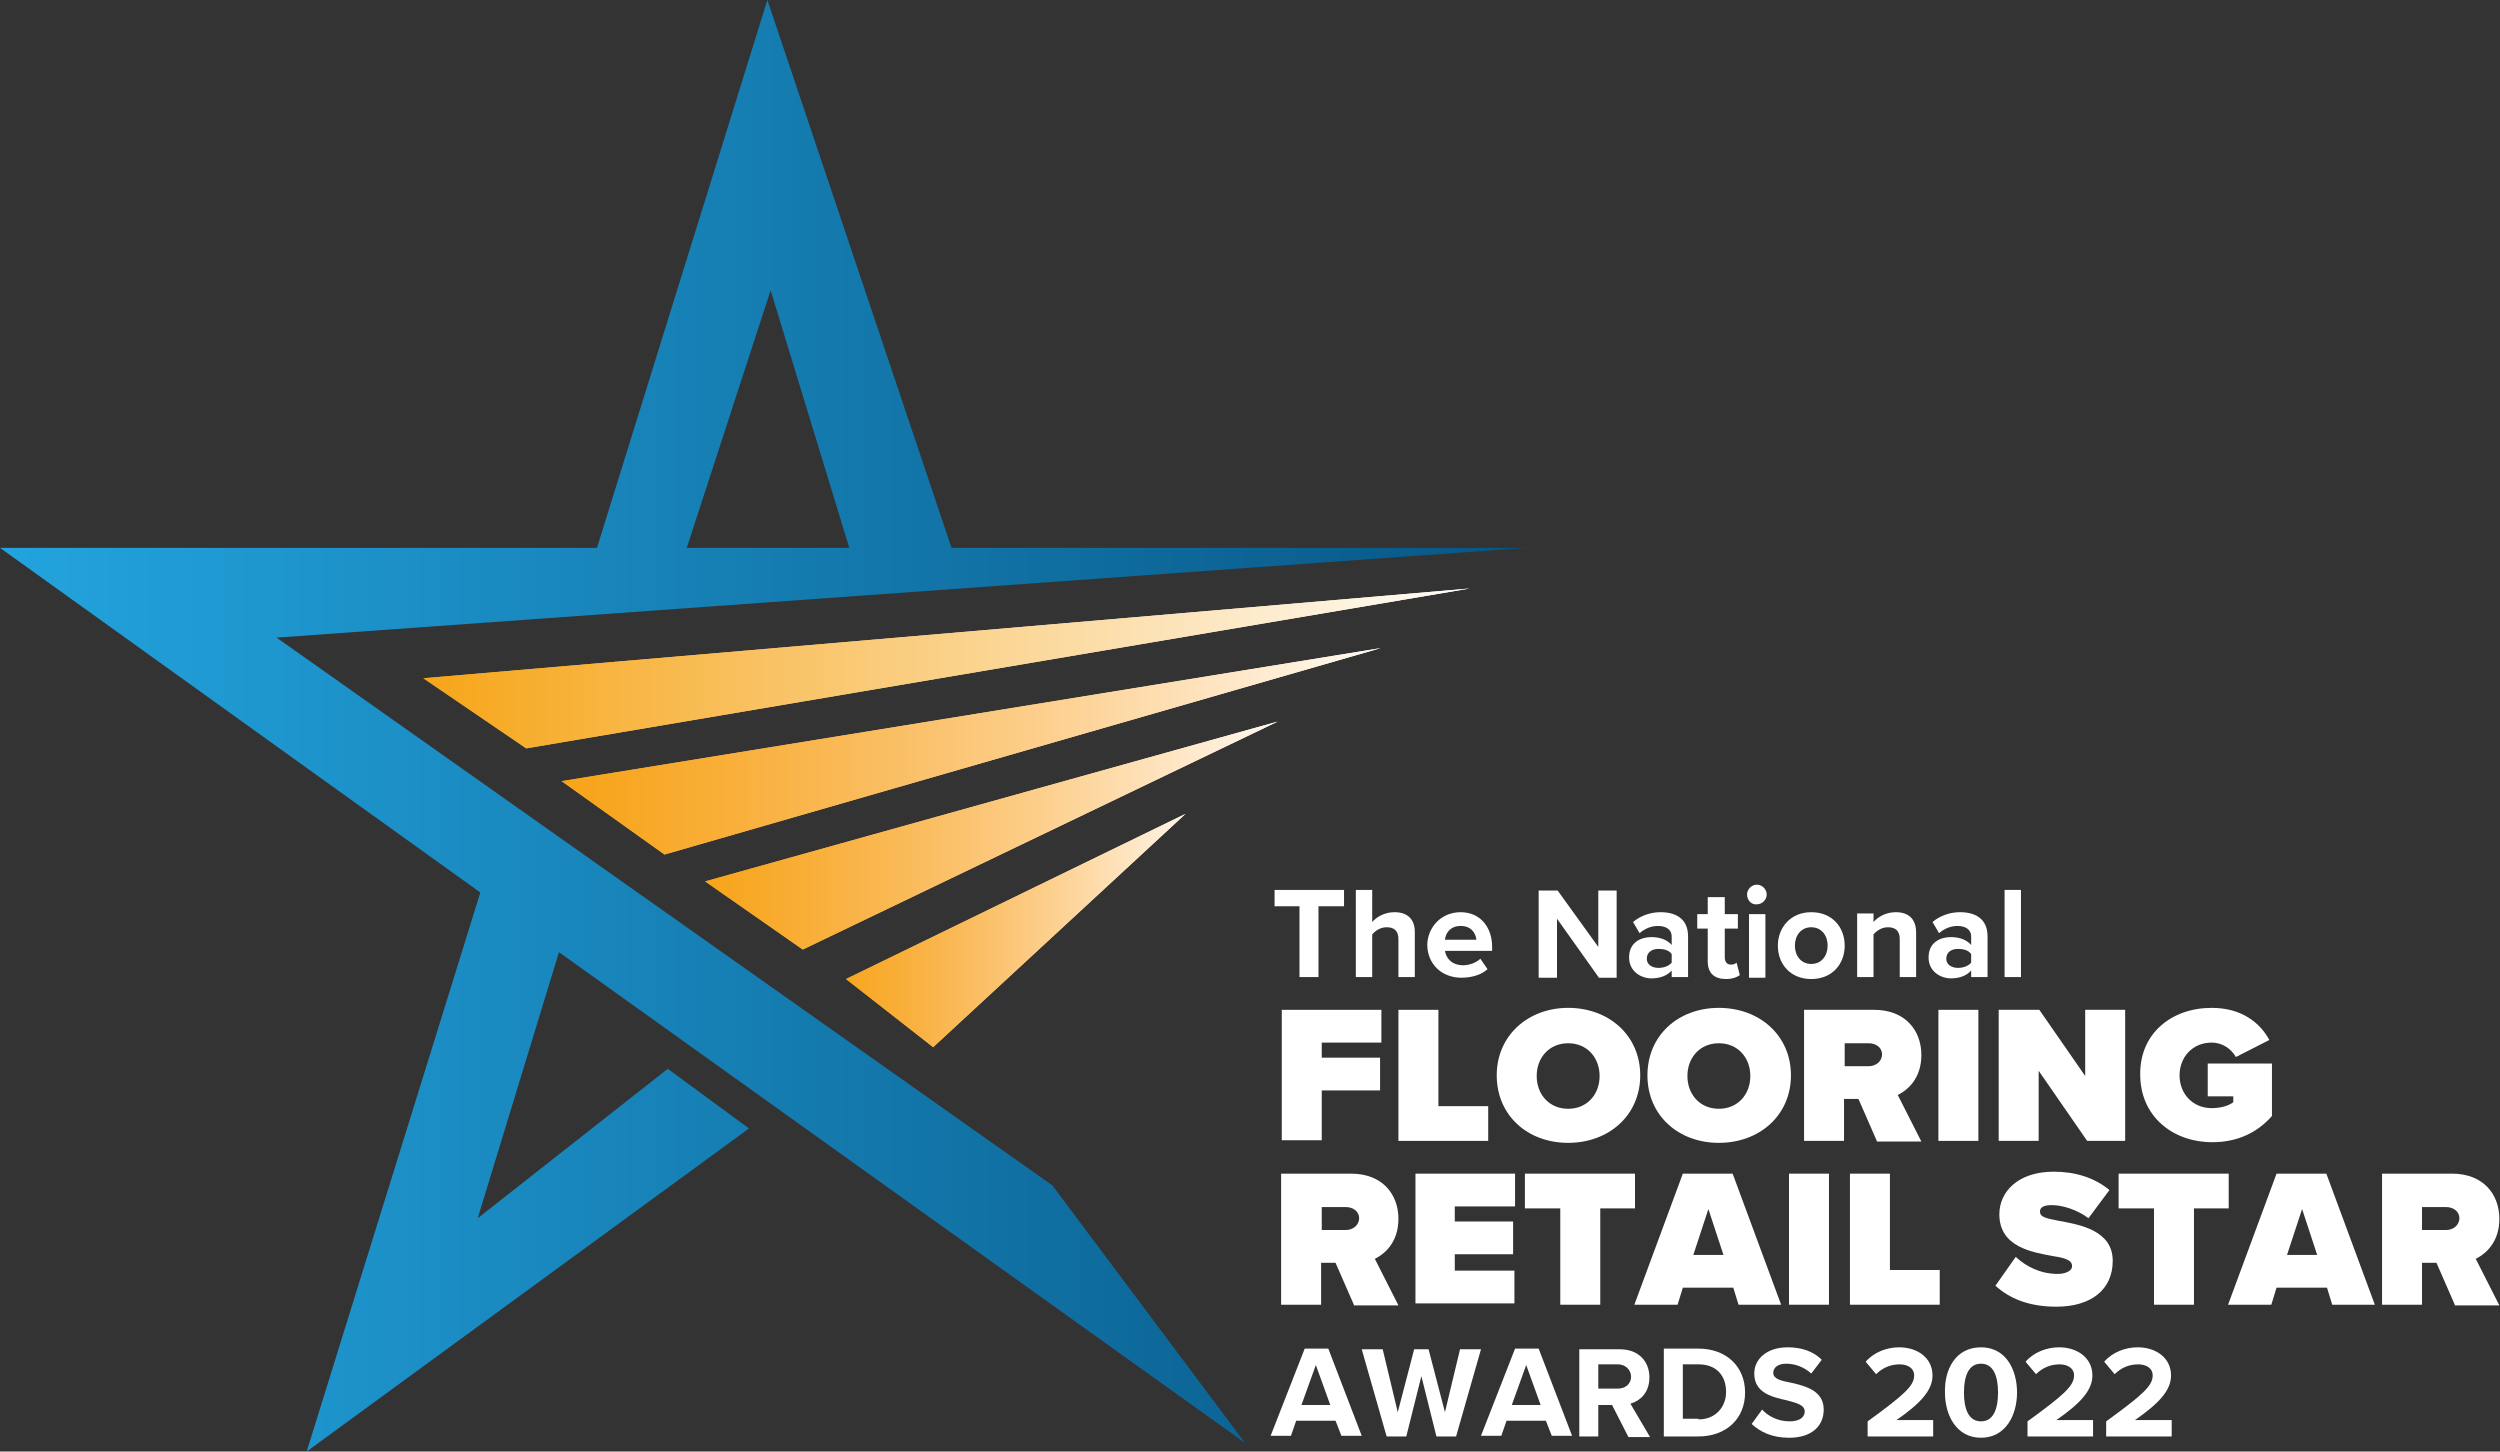 <?xml version="1.0" encoding="utf-8"?>
<!-- Generator: Adobe Illustrator 26.0.2, SVG Export Plug-In . SVG Version: 6.00 Build 0)  -->
<svg version="1.1" id="Layer_1" xmlns="http://www.w3.org/2000/svg" xmlns:xlink="http://www.w3.org/1999/xlink" x="0px" y="0px"
	 viewBox="0 0 381.5 221.5" style="enable-background:new 0 0 381.5 221.5;" xml:space="preserve">
<rect x="0" y="0" width="381.5" height="221.5" fill="#333333" stroke="none"/>
<style type="text/css">
	.st0{fill:url(#SVGID_1_);}
	
		.st1{clip-path:url(#SVGID_00000047055935685026978840000002531275586822619562_);fill:url(#SVGID_00000027582541363532870920000017174591207911280522_);}
	
		.st2{clip-path:url(#SVGID_00000169555132792160246560000012093910239784697527_);fill:url(#SVGID_00000020378612559569871780000001609183608422487704_);}
	
		.st3{clip-path:url(#SVGID_00000074417495770489599630000004016804109819625867_);fill:url(#SVGID_00000007417499346159561970000005243065127794131083_);}
	
		.st4{clip-path:url(#SVGID_00000150075871783831401590000005501890230363674273_);fill:url(#SVGID_00000131349141483201551130000002322576086612817814_);}
	.st5{fill:#FFFFFF;}
</style>
<g>
	<linearGradient id="SVGID_1_" gradientUnits="userSpaceOnUse" x1="0" y1="110.725" x2="233.04" y2="110.725">
		<stop  offset="0" style="stop-color:#23A4DE"/>
		<stop  offset="1" style="stop-color:#075685"/>
	</linearGradient>
	<path class="st0" d="M42.2,97.3l118.4,83.6l29.4,39.3L85.3,145.3l-12.4,40.6l29-22.8l12.4,9.1l-67.5,49.3l26.5-85.3L0,83.6h91.1
		L117.1,0l28.1,83.6H233L42.2,97.3z M117.6,44.3l-12.8,39.3h24.8L117.6,44.3z"/>
</g>
<g>
	<defs>
		<polygon id="SVGID_00000150825273640319987120000007949742067126796449_" points="64.6,103.5 80.3,114.2 224.3,89.8 224.3,89.8 		
			"/>
	</defs>
	
		<linearGradient id="SVGID_00000023282359453340280950000008141351115176278656_" gradientUnits="userSpaceOnUse" x1="64.572" y1="102.033" x2="224.347" y2="102.033">
		<stop  offset="0" style="stop-color:#F6A313"/>
		<stop  offset="1" style="stop-color:#FFFFFF"/>
	</linearGradient>
	
		<use xlink:href="#SVGID_00000150825273640319987120000007949742067126796449_"  style="overflow:visible;fill:url(#SVGID_00000023282359453340280950000008141351115176278656_);"/>
	<clipPath id="SVGID_00000078754329284423489830000008930469980230257809_">
		<use xlink:href="#SVGID_00000150825273640319987120000007949742067126796449_"  style="overflow:visible;"/>
	</clipPath>
	
		<linearGradient id="SVGID_00000170242585169485894140000013838401251894156928_" gradientUnits="userSpaceOnUse" x1="60.809" y1="102.033" x2="228.109" y2="102.033">
		<stop  offset="0" style="stop-color:#F6A313"/>
		<stop  offset="1" style="stop-color:#FFFFFF"/>
	</linearGradient>
	
		<polygon style="clip-path:url(#SVGID_00000078754329284423489830000008930469980230257809_);fill:url(#SVGID_00000170242585169485894140000013838401251894156928_);" points="
		220.5,65.2 60.8,90.4 68.5,138.9 228.1,113.7 	"/>
</g>
<g>
	<defs>
		<polygon id="SVGID_00000147178281278125103040000012539169327667173276_" points="85.7,119.2 101.4,130.4 210.7,98.9 		"/>
	</defs>
	
		<linearGradient id="SVGID_00000087377036639492917070000016645139859678697354_" gradientUnits="userSpaceOnUse" x1="85.683" y1="114.659" x2="210.688" y2="114.659">
		<stop  offset="0" style="stop-color:#F6A313"/>
		<stop  offset="8.992409e-02" style="stop-color:#F7A620"/>
		<stop  offset="0.228" style="stop-color:#F9AF3A"/>
		<stop  offset="0.396" style="stop-color:#FABD60"/>
		<stop  offset="0.588" style="stop-color:#FDD08F"/>
		<stop  offset="0.797" style="stop-color:#FEE7C7"/>
		<stop  offset="1" style="stop-color:#FFFFFF"/>
	</linearGradient>
	
		<use xlink:href="#SVGID_00000147178281278125103040000012539169327667173276_"  style="overflow:visible;fill:url(#SVGID_00000087377036639492917070000016645139859678697354_);"/>
	<clipPath id="SVGID_00000157280920583509057840000000385648721743057803_">
		<use xlink:href="#SVGID_00000147178281278125103040000012539169327667173276_"  style="overflow:visible;"/>
	</clipPath>
	
		<linearGradient id="SVGID_00000034779428792269872330000001443005758326499514_" gradientUnits="userSpaceOnUse" x1="80.837" y1="114.659" x2="215.534" y2="114.659">
		<stop  offset="0" style="stop-color:#F6A313"/>
		<stop  offset="8.992409e-02" style="stop-color:#F7A620"/>
		<stop  offset="0.228" style="stop-color:#F9AF3A"/>
		<stop  offset="0.396" style="stop-color:#FABD60"/>
		<stop  offset="0.588" style="stop-color:#FDD08F"/>
		<stop  offset="0.797" style="stop-color:#FEE7C7"/>
		<stop  offset="1" style="stop-color:#FFFFFF"/>
	</linearGradient>
	
		<polygon style="clip-path:url(#SVGID_00000157280920583509057840000000385648721743057803_);fill:url(#SVGID_00000034779428792269872330000001443005758326499514_);" points="
		207.6,79.7 80.8,99.7 88.7,149.6 215.5,129.6 	"/>
</g>
<g>
	<defs>
		<polygon id="SVGID_00000181048172931813171720000009038926995594092976_" points="107.6,134.5 122.5,144.9 195,110.1 		"/>
	</defs>
	
		<linearGradient id="SVGID_00000159460017176110887680000001294423404479328674_" gradientUnits="userSpaceOnUse" x1="107.619" y1="127.489" x2="194.959" y2="127.489">
		<stop  offset="0" style="stop-color:#F6A313"/>
		<stop  offset="8.992409e-02" style="stop-color:#F7A620"/>
		<stop  offset="0.228" style="stop-color:#F9AF3A"/>
		<stop  offset="0.396" style="stop-color:#FABD60"/>
		<stop  offset="0.588" style="stop-color:#FDD08F"/>
		<stop  offset="0.797" style="stop-color:#FEE7C7"/>
		<stop  offset="1" style="stop-color:#FFFFFF"/>
	</linearGradient>
	
		<use xlink:href="#SVGID_00000181048172931813171720000009038926995594092976_"  style="overflow:visible;fill:url(#SVGID_00000159460017176110887680000001294423404479328674_);"/>
	<clipPath id="SVGID_00000007417121267119086030000008665585578956919974_">
		<use xlink:href="#SVGID_00000181048172931813171720000009038926995594092976_"  style="overflow:visible;"/>
	</clipPath>
	
		<linearGradient id="SVGID_00000053512979298881039710000006199147257200705721_" gradientUnits="userSpaceOnUse" x1="102.262" y1="127.489" x2="200.315" y2="127.489">
		<stop  offset="0" style="stop-color:#F6A313"/>
		<stop  offset="8.992409e-02" style="stop-color:#F7A620"/>
		<stop  offset="0.228" style="stop-color:#F9AF3A"/>
		<stop  offset="0.396" style="stop-color:#FABD60"/>
		<stop  offset="0.588" style="stop-color:#FDD08F"/>
		<stop  offset="0.797" style="stop-color:#FEE7C7"/>
		<stop  offset="1" style="stop-color:#FFFFFF"/>
	</linearGradient>
	
		<polygon style="clip-path:url(#SVGID_00000007417121267119086030000008665585578956919974_);fill:url(#SVGID_00000053512979298881039710000006199147257200705721_);" points="
		192.8,96.6 102.3,111 109.7,158.3 200.3,144 	"/>
</g>
<g>
	<defs>
		<polygon id="SVGID_00000158742526385233169580000014482821833354228899_" points="129.1,149.4 142.4,159.8 180.9,124.2 		"/>
	</defs>
	
		<linearGradient id="SVGID_00000078043564874470812760000012131014530613814925_" gradientUnits="userSpaceOnUse" x1="129.144" y1="141.978" x2="180.885" y2="141.978">
		<stop  offset="0" style="stop-color:#F6A313"/>
		<stop  offset="8.992409e-02" style="stop-color:#F7A620"/>
		<stop  offset="0.228" style="stop-color:#F9AF3A"/>
		<stop  offset="0.396" style="stop-color:#FABD60"/>
		<stop  offset="0.588" style="stop-color:#FDD08F"/>
		<stop  offset="0.797" style="stop-color:#FEE7C7"/>
		<stop  offset="1" style="stop-color:#FFFFFF"/>
	</linearGradient>
	
		<use xlink:href="#SVGID_00000158742526385233169580000014482821833354228899_"  style="overflow:visible;fill:url(#SVGID_00000078043564874470812760000012131014530613814925_);"/>
	<clipPath id="SVGID_00000167371235427714421460000015891933943769496450_">
		<use xlink:href="#SVGID_00000158742526385233169580000014482821833354228899_"  style="overflow:visible;"/>
	</clipPath>
	
		<linearGradient id="SVGID_00000038374632438218346860000001204831860410333883_" gradientUnits="userSpaceOnUse" x1="123.66" y1="141.978" x2="186.369" y2="141.978">
		<stop  offset="0" style="stop-color:#F6A313"/>
		<stop  offset="8.992409e-02" style="stop-color:#F7A620"/>
		<stop  offset="0.228" style="stop-color:#F9AF3A"/>
		<stop  offset="0.396" style="stop-color:#FABD60"/>
		<stop  offset="0.588" style="stop-color:#FDD08F"/>
		<stop  offset="0.797" style="stop-color:#FEE7C7"/>
		<stop  offset="1" style="stop-color:#FFFFFF"/>
	</linearGradient>
	
		<polygon style="clip-path:url(#SVGID_00000167371235427714421460000015891933943769496450_);fill:url(#SVGID_00000038374632438218346860000001204831860410333883_);" points="
		179.6,116.2 123.7,125 130.4,167.7 186.4,158.9 	"/>
</g>
<g>
	<path class="st5" d="M198.4,138.3h-3.9v-2.5h10.6v2.5h-3.9v10.8h-2.9V138.3z"/>
	<path class="st5" d="M213.4,143.3c0-1.3-0.7-1.8-1.8-1.8c-1,0-1.8,0.6-2.2,1.1v6.5h-2.5v-13.3h2.5v4.9c0.6-0.7,1.8-1.5,3.4-1.5
		c2.1,0,3.1,1.2,3.1,3v6.9h-2.5V143.3z"/>
	<path class="st5" d="M222.9,139.2c2.9,0,4.8,2.2,4.8,5.3v0.6h-7.2c0.2,1.2,1.1,2.2,2.8,2.2c0.9,0,2-0.4,2.6-1l1.1,1.6
		c-1,0.9-2.5,1.3-4,1.3c-2.9,0-5.2-2-5.2-5.1C217.9,141.5,219.9,139.2,222.9,139.2z M220.5,143.4h4.8c-0.1-0.9-0.7-2.1-2.4-2.1
		C221.3,141.3,220.6,142.4,220.5,143.4z"/>
	<path class="st5" d="M237.6,140.2v9h-2.8v-13.3h2.9l6.2,8.6v-8.6h2.8v13.3h-2.7L237.6,140.2z"/>
	<path class="st5" d="M255.1,148.1c-0.7,0.8-1.8,1.2-3.1,1.2c-1.5,0-3.4-1-3.4-3.2c0-2.3,1.8-3.1,3.4-3.1c1.3,0,2.4,0.4,3.1,1.2
		v-1.3c0-1-0.8-1.6-2.1-1.6c-1,0-2,0.4-2.8,1.1l-1-1.7c1.2-1,2.7-1.5,4.2-1.5c2.2,0,4.2,0.9,4.2,3.7v6.2h-2.5V148.1z M255.1,145.6
		c-0.4-0.6-1.2-0.8-2-0.8c-1,0-1.8,0.5-1.8,1.5c0,0.9,0.8,1.4,1.8,1.4c0.8,0,1.6-0.3,2-0.8V145.6z"/>
	<path class="st5" d="M260.6,146.7v-5H259v-2.2h1.6v-2.6h2.6v2.6h2v2.2h-2v4.4c0,0.6,0.3,1.1,0.9,1.1c0.4,0,0.7-0.1,0.9-0.3l0.5,1.9
		c-0.4,0.3-1.1,0.6-2.1,0.6C261.6,149.4,260.6,148.5,260.6,146.7z"/>
	<path class="st5" d="M266.6,136.5c0-0.8,0.7-1.5,1.5-1.5c0.8,0,1.5,0.7,1.5,1.5s-0.7,1.5-1.5,1.5
		C267.3,138.1,266.6,137.4,266.6,136.5z M266.9,139.5h2.5v9.7h-2.5V139.5z"/>
	<path class="st5" d="M271.3,144.3c0-2.7,1.9-5.1,5.1-5.1c3.2,0,5.1,2.3,5.1,5.1c0,2.8-1.9,5.1-5.1,5.1
		C273.2,149.4,271.3,147.1,271.3,144.3z M278.9,144.3c0-1.5-0.9-2.8-2.5-2.8s-2.5,1.3-2.5,2.8c0,1.5,0.9,2.8,2.5,2.8
		S278.9,145.8,278.9,144.3z"/>
	<path class="st5" d="M289.9,143.3c0-1.3-0.7-1.8-1.8-1.8c-1,0-1.8,0.6-2.2,1.1v6.5h-2.5v-9.7h2.5v1.3c0.6-0.7,1.8-1.5,3.4-1.5
		c2.1,0,3.1,1.2,3.1,3.1v6.8h-2.5V143.3z"/>
	<path class="st5" d="M300.8,148.1c-0.7,0.8-1.8,1.2-3.1,1.2c-1.5,0-3.4-1-3.4-3.2c0-2.3,1.8-3.1,3.4-3.1c1.3,0,2.4,0.4,3.1,1.2
		v-1.3c0-1-0.8-1.6-2.1-1.6c-1,0-2,0.4-2.8,1.1l-1-1.7c1.2-1,2.7-1.5,4.2-1.5c2.2,0,4.2,0.9,4.2,3.7v6.2h-2.5V148.1z M300.8,145.6
		c-0.4-0.6-1.2-0.8-2-0.8c-1,0-1.8,0.5-1.8,1.5c0,0.9,0.8,1.4,1.8,1.4c0.8,0,1.6-0.3,2-0.8V145.6z"/>
	<path class="st5" d="M305.9,135.8h2.5v13.3h-2.5V135.8z"/>
	<path class="st5" d="M195.6,174.1v-20h15.2v5h-9.1v2.3h8.9v5h-8.9v7.6H195.6z"/>
	<path class="st5" d="M213.4,174.1v-20h6.1v14.7h7.6v5.3H213.4z"/>
	<path class="st5" d="M239.3,153.8c6.2,0,11,4.2,11,10.3c0,6.1-4.8,10.3-11,10.3s-10.9-4.2-10.9-10.3
		C228.4,158,233.2,153.8,239.3,153.8z M239.3,159.2c-2.9,0-4.8,2.2-4.8,5c0,2.8,1.9,5,4.8,5c2.9,0,4.8-2.2,4.8-5
		C244.1,161.4,242.2,159.2,239.3,159.2z"/>
	<path class="st5" d="M262.3,153.8c6.2,0,11,4.2,11,10.3c0,6.1-4.8,10.3-11,10.3s-10.9-4.2-10.9-10.3
		C251.4,158,256.1,153.8,262.3,153.8z M262.3,159.2c-2.9,0-4.8,2.2-4.8,5c0,2.8,1.9,5,4.8,5c2.9,0,4.8-2.2,4.8-5
		C267.1,161.4,265.2,159.2,262.3,159.2z"/>
	<path class="st5" d="M286.4,174.1l-2.8-6.4h-2.2v6.4h-6.1v-20h10.7c4.7,0,7.2,3.1,7.2,6.9c0,3.5-2,5.3-3.6,6.1l3.6,7.1H286.4z
		 M285.2,159.2h-3.7v3.5h3.7c1,0,2-0.7,2-1.8C287.2,159.8,286.2,159.2,285.2,159.2z"/>
	<path class="st5" d="M295.8,174.1v-20h6.1v20H295.8z"/>
	<path class="st5" d="M318.5,174.1l-7.4-10.7v10.7h-6.1v-20h6.2l7,10.1v-10.1h6.1v20H318.5z"/>
	<path class="st5" d="M337.5,153.8c4.6,0,7.4,2.3,8.8,4.9l-5.1,2.6c-0.7-1.2-2-2.2-3.7-2.2c-2.9,0-4.9,2.2-4.9,5c0,2.8,2,5,4.9,5
		c1.3,0,2.5-0.3,3.3-0.9v-0.9h-3.9v-5h9.8v8c-2.2,2.5-5.2,4-9.1,4c-6.1,0-11-4-11-10.3C326.5,157.7,331.4,153.8,337.5,153.8z"/>
	<path class="st5" d="M206.6,199.1l-2.8-6.4h-2.2v6.4h-6.1v-20h10.7c4.7,0,7.2,3.1,7.2,6.9c0,3.5-2,5.3-3.6,6.1l3.6,7.1H206.6z
		 M205.4,184.2h-3.7v3.5h3.7c1,0,2-0.7,2-1.8C207.4,184.8,206.4,184.2,205.4,184.2z"/>
	<path class="st5" d="M216,199.1v-20h15.2v5H222v2.3h8.9v5H222v2.5h9.1v5H216z"/>
	<path class="st5" d="M238.1,199.1v-14.7h-5.4v-5.3h16.8v5.3h-5.3v14.7H238.1z"/>
	<path class="st5" d="M265.3,199.1l-0.8-2.6h-7.7l-0.8,2.6h-6.6l7.4-20h7.6l7.4,20H265.3z M260.7,184.5l-2.3,7h4.6L260.7,184.5z"/>
	<path class="st5" d="M273,199.1v-20h6.1v20H273z"/>
	<path class="st5" d="M282.3,199.1v-20h6.1v14.7h7.6v5.3H282.3z"/>
	<path class="st5" d="M307.6,191.8c1.5,1.4,3.7,2.6,6.4,2.6c1.1,0,2.2-0.4,2.2-1.2c0-0.8-0.8-1.2-2.8-1.5c-3.3-0.6-8.3-1.4-8.3-6.4
		c0-3.4,2.8-6.5,8.3-6.5c3.3,0,6.2,0.9,8.5,2.8l-3.2,4.3c-1.7-1.3-4-2-5.6-2c-1.5,0-1.8,0.5-1.8,1c0,0.8,0.8,1,2.9,1.4
		c3.3,0.6,8.2,1.5,8.2,6.1c0,4.4-3.3,7-8.6,7c-4.3,0-7.2-1.3-9.3-3.2L307.6,191.8z"/>
	<path class="st5" d="M328.7,199.1v-14.7h-5.4v-5.3h16.8v5.3h-5.3v14.7H328.7z"/>
	<path class="st5" d="M355.9,199.1l-0.8-2.6h-7.7l-0.8,2.6h-6.6l7.4-20h7.6l7.4,20H355.9z M351.3,184.5l-2.3,7h4.6L351.3,184.5z"/>
	<path class="st5" d="M374.6,199.1l-2.8-6.4h-2.2v6.4h-6.1v-20h10.7c4.7,0,7.2,3.1,7.2,6.9c0,3.5-2,5.3-3.6,6.1l3.6,7.1H374.6z
		 M373.3,184.2h-3.7v3.5h3.7c1,0,2-0.7,2-1.8C375.3,184.8,374.3,184.2,373.3,184.2z"/>
	<path class="st5" d="M203.8,216.8h-6l-0.8,2.3h-3.1l5.2-13.3h3.6l5.1,13.3h-3.1L203.8,216.8z M198.6,214.4h4.4l-2.2-6.1
		L198.6,214.4z"/>
	<path class="st5" d="M216.9,210l-2.3,9.2h-3l-3.8-13.3h3.2l2.3,9.6l2.5-9.6h2.2l2.5,9.6l2.3-9.6h3.2l-3.8,13.3h-3L216.9,210z"/>
	<path class="st5" d="M235.9,216.8h-6l-0.8,2.3h-3.1l5.2-13.3h3.6l5.1,13.3h-3.1L235.9,216.8z M230.7,214.4h4.4l-2.2-6.1
		L230.7,214.4z"/>
	<path class="st5" d="M246,214.4h-2.1v4.8H241v-13.3h6.2c2.8,0,4.5,1.8,4.5,4.3c0,2.4-1.5,3.6-2.9,4l3,5.1h-3.3L246,214.4z
		 M246.9,208.2h-3v3.7h3c1.1,0,2-0.7,2-1.8C248.9,209,248,208.2,246.9,208.2z"/>
	<path class="st5" d="M253.9,205.8h5.3c4.2,0,7.1,2.7,7.1,6.7c0,4-2.9,6.7-7.1,6.7h-5.3V205.8z M259.2,216.6c2.6,0,4.2-1.9,4.2-4.2
		c0-2.4-1.4-4.2-4.2-4.2h-2.4v8.3H259.2z"/>
	<path class="st5" d="M268.9,215.1c0.9,1,2.4,1.8,4.2,1.8c1.6,0,2.3-0.7,2.3-1.5c0-1-1.2-1.3-2.7-1.7c-2.2-0.5-5-1.1-5-4.1
		c0-2.2,1.9-4,5.1-4c2.1,0,3.9,0.6,5.2,1.9l-1.6,2.1c-1.1-1-2.5-1.5-3.8-1.5c-1.3,0-2,0.6-2,1.4c0,0.9,1.1,1.2,2.7,1.5
		c2.2,0.5,5,1.2,5,4.1c0,2.4-1.7,4.3-5.3,4.3c-2.6,0-4.4-0.9-5.7-2.1L268.9,215.1z"/>
	<path class="st5" d="M285,216.9c5.5-4,7.1-5.4,7.1-7c0-1.2-1.1-1.7-2.2-1.7c-1.5,0-2.7,0.6-3.6,1.5l-1.6-1.9
		c1.3-1.5,3.3-2.2,5.1-2.2c2.8,0,5.1,1.6,5.1,4.3c0,2.3-1.9,4.3-5.5,6.8h5.6v2.5h-10V216.9z"/>
	<path class="st5" d="M302.3,205.6c3.8,0,5.5,3.4,5.5,6.9c0,3.4-1.7,6.9-5.5,6.9c-3.8,0-5.5-3.5-5.5-6.9
		C296.7,209,298.4,205.6,302.3,205.6z M302.3,208.1c-1.9,0-2.6,1.9-2.6,4.4c0,2.5,0.7,4.4,2.6,4.4c1.9,0,2.6-1.9,2.6-4.4
		C304.9,210,304.2,208.1,302.3,208.1z"/>
	<path class="st5" d="M309.4,216.9c5.5-4,7.1-5.4,7.1-7c0-1.2-1.1-1.7-2.2-1.7c-1.5,0-2.7,0.6-3.6,1.5l-1.6-1.9
		c1.3-1.5,3.3-2.2,5.1-2.2c2.8,0,5.1,1.6,5.1,4.3c0,2.3-1.9,4.3-5.5,6.8h5.6v2.5h-10V216.9z"/>
	<path class="st5" d="M321.4,216.9c5.5-4,7.1-5.4,7.1-7c0-1.2-1.1-1.7-2.2-1.7c-1.5,0-2.7,0.6-3.6,1.5l-1.6-1.9
		c1.3-1.5,3.3-2.2,5.1-2.2c2.8,0,5.1,1.6,5.1,4.3c0,2.3-1.9,4.3-5.5,6.8h5.6v2.5h-10V216.9z"/>
</g>
</svg>
